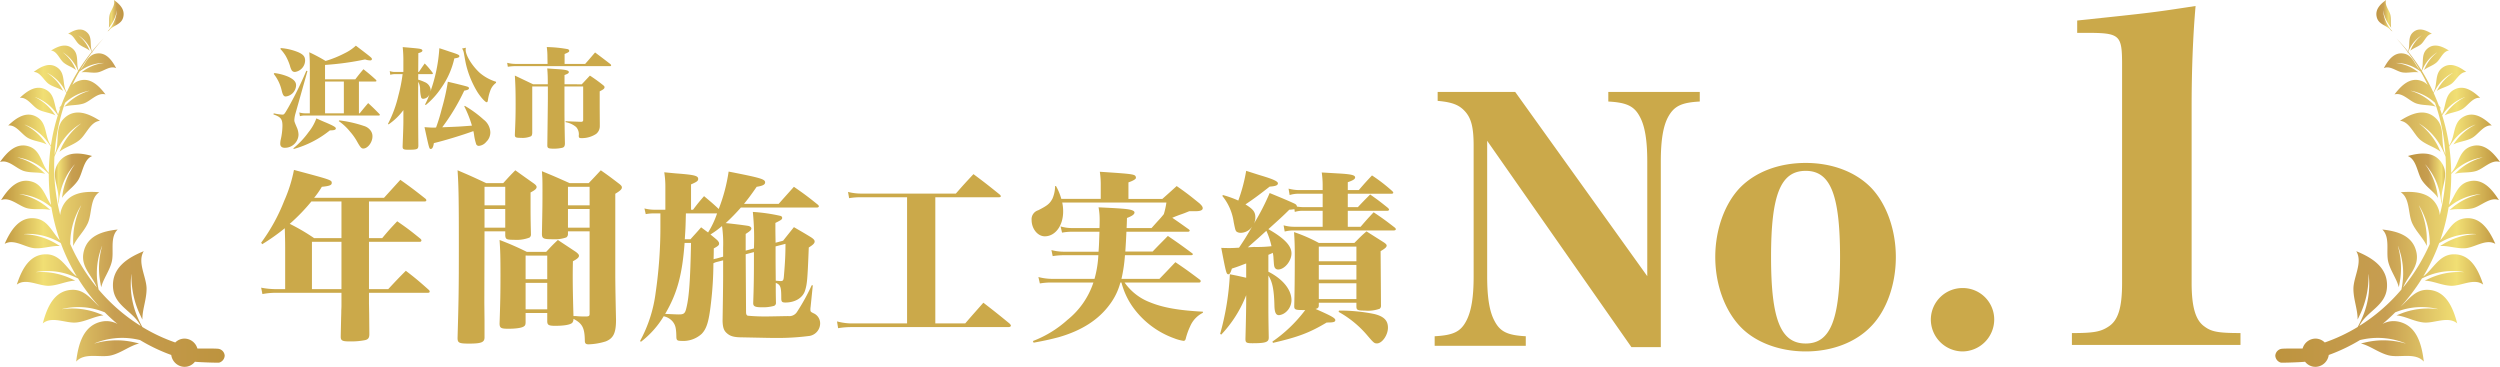<svg xmlns="http://www.w3.org/2000/svg" xmlns:xlink="http://www.w3.org/1999/xlink" width="545.255" height="80" viewBox="0 0 545.255 80">
  <defs>
    <linearGradient id="linear-gradient" y1="0.5" x2="1" y2="0.5" gradientUnits="objectBoundingBox">
      <stop offset="0" stop-color="#bc913d"/>
      <stop offset="0.192" stop-color="#f1df74"/>
      <stop offset="0.511" stop-color="#c79e51"/>
      <stop offset="1" stop-color="#bd933e"/>
    </linearGradient>
    <linearGradient id="linear-gradient-2" x1="0" y1="0.5" x2="1" y2="0.5" xlink:href="#linear-gradient"/>
    <linearGradient id="linear-gradient-5" x1="1" y1="0.5" x2="0" y2="0.5" xlink:href="#linear-gradient"/>
    <linearGradient id="linear-gradient-6" x1="1" y1="0.5" x2="0" y2="0.5" xlink:href="#linear-gradient"/>
  </defs>
  <g id="no1_zisseki_pc" transform="translate(-731.845 -5833)">
    <path id="パス_5706" data-name="パス 5706" d="M25.32-27.56H37.48a.323.323,0,0,0,.36-.28.583.583,0,0,0-.2-.32c-2.28-1.8-3-2.36-5.48-4.12L28.6-28.36H13.36a18.906,18.906,0,0,0,1.68-2.4c1.68-.16,2.16-.36,2.16-.84,0-.64-.16-.68-8.24-2.84a31.315,31.315,0,0,1-2.12,6.72A39.715,39.715,0,0,1,1.8-18.56l.24.32a45.9,45.9,0,0,0,4.92-3.48c.04,1.68.08,2.68.08,4.24v9.04H5.12A16.878,16.878,0,0,1,1.8-8.76l.28,1.4a15.232,15.232,0,0,1,3.04-.28h14.2v2.72c0,.2,0,.44-.04,1.12,0,.92-.04,1.56-.04,1.84l-.08,3.68v.24c0,.8.36,1,1.8,1a15.662,15.662,0,0,0,3.52-.28c.68-.16.92-.52.92-1.28V1.16l-.04-4.28-.04-2.2V-7.64h12.8c.32,0,.44-.08.44-.28,0-.12-.04-.2-.2-.36-2.12-1.88-2.76-2.44-5-4.16-1.68,1.68-2.2,2.24-3.84,4h-4.2V-18.76H36.4a.323.323,0,0,0,.36-.28c0-.16-.08-.28-.28-.44-2.12-1.72-2.8-2.24-5-3.76-1.44,1.52-1.88,2-3.28,3.68H25.32Zm-6,0v8H13.36a43.7,43.7,0,0,0-5.32-3.12,41.47,41.47,0,0,0,4.72-4.88Zm0,8.8V-8.44H12.88V-18.76Zm35.72-2.28v.92c.08.8.28.92,1.88.92a7.959,7.959,0,0,0,3.4-.48.81.81,0,0,0,.32-.76v-.16c-.08-3.4-.08-3.56-.08-8.92.96-.52,1.32-.8,1.32-1.2,0-.2-.16-.44-.6-.76-2.04-1.44-2.04-1.44-4.04-2.88-1.16,1.16-1.48,1.52-2.64,2.8H50.88c-2.72-1.28-3.52-1.64-6.24-2.8.24,3.56.28,6.76.28,16.56,0,9.32-.04,11.52-.28,20,0,1.08.32,1.24,2.52,1.24,2.68,0,3.36-.28,3.36-1.36V-1.56l-.04-3.92.04-15.56Zm0-.8H50.52v-4.08h4.52Zm0-4.88H50.52v-4.04h4.52Zm24-2.52c1.12-.68,1.44-1,1.44-1.4,0-.24-.2-.48-.68-.84-1.68-1.28-2.2-1.68-3.92-2.88-1.12,1.2-1.48,1.6-2.64,2.8H69.08c-2.6-1.16-3.4-1.52-6.04-2.6.12,1.6.12,2.28.12,4.08,0,3.28,0,3.32-.12,9.64.04,1,.32,1.12,2.48,1.12a7.317,7.317,0,0,0,2.84-.4.875.875,0,0,0,.36-.76v-.56h4.72V-3.08c0,.44-.12.56-.6.6h-.8a13.924,13.924,0,0,1-1.56-.08h-.56c-.12-4-.16-6.76-.16-8.32,0-.8,0-2.04.04-3.64.96-.52,1.32-.84,1.32-1.2,0-.24-.2-.48-.68-.84-1.32-.88-2.6-1.72-3.92-2.6-1.12,1.04-1.44,1.4-2.56,2.6h-4.2a60.977,60.977,0,0,0-5.96-2.6c.16,2.28.2,3.64.2,7.72,0,3.96-.04,5.8-.2,10.56C53.84.04,54.12.2,55.72.2c1.72,0,3.04-.2,3.44-.56.24-.16.32-.4.32-.92V-3.24H64.2v1.88c.04.76.36.92,1.76.92,1.96,0,3.24-.24,3.68-.64a1.279,1.279,0,0,0,.28-.88C71.88-.92,72.36,0,72.4,2.84c0,.56.24.76.8.76a13.948,13.948,0,0,0,3.76-.64c1.68-.68,2.24-1.84,2.24-4.72-.08-3.64-.16-7.6-.16-10.08ZM64.2-10.6H59.48v-5.16H64.2Zm0,.8v5.76H59.48V-9.8Zm9.24-12.04H68.72v-4.08h4.72Zm0-4.88H68.72v-4.04h4.72Zm34.04,9.88v-3.64c1-.64,1.24-.88,1.24-1.2,0-.24-.28-.48-.72-.56-.72-.12-3.16-.44-4.88-.6a44.391,44.391,0,0,0,3.32-3.4h16.6c.24,0,.4-.12.4-.28a.583.583,0,0,0-.2-.32c-2.28-1.84-3-2.36-5.24-3.92-1,1.12-2.12,2.36-3.32,3.72h-7.56c1-1.24,1.4-1.76,2.76-3.72,1.32-.2,1.84-.48,1.84-.96,0-.72-1.04-1-7.96-2.36a37.162,37.162,0,0,1-2.16,8.16c-1.32-1.24-1.72-1.56-3.2-2.8-1.08,1.24-1.4,1.64-2.4,2.96h-.44v-5.52c1.28-.56,1.56-.76,1.56-1.2,0-.68-.84-.88-4.32-1.16-.68-.04-1.76-.16-3.08-.28a19.211,19.211,0,0,1,.24,2.84v5.32H87.52a8.593,8.593,0,0,1-2.12-.28l.28,1.24a9.813,9.813,0,0,1,1.84-.16h1.36v2.56A99.125,99.125,0,0,1,87.84-7.64a29.871,29.871,0,0,1-3.4,10.52l.2.16A20,20,0,0,0,89.6-2.52a3.493,3.493,0,0,1,1.96,1.16c.6.76.76,1.4.8,3.28,0,.76.2.92.96.92a5.985,5.985,0,0,0,4.56-1.52c1.08-1.12,1.56-2.68,2-6.48a76.572,76.572,0,0,0,.56-8.92,3.445,3.445,0,0,1,.88-.32l1.24-.32v3.56c0,2-.08,7.36-.12,9.64.04,1.44.28,2.12.92,2.68.76.68,1.56.92,3.56.92,5.8.12,5.8.12,6.44.12a54.082,54.082,0,0,0,8.08-.44,2.79,2.79,0,0,0,2.28-2.68,2.408,2.408,0,0,0-1.24-2.16c-.84-.4-.88-.44-.88-.92a3.042,3.042,0,0,1,.04-.56l.48-4.72h-.24a45.123,45.123,0,0,1-3.2,5.8,1.988,1.988,0,0,1-1.92.92c-.4,0-4.04.08-4.64.08a41.117,41.117,0,0,1-4.16-.16c-.28-.08-.4-.32-.4-.8l-.08-12.6,1.8-.48V-15c0,4.16-.04,6.2-.16,9.6,0,.72.4.92,1.96.92a8.943,8.943,0,0,0,2.48-.28.67.67,0,0,0,.52-.76c-.04-2.08-.04-2.12-.04-4.28,1.04.4,1.2.88,1.2,3.32,0,.8.16.96.92.96,2.08,0,3.72-1,4.24-2.52.48-1.48.56-2.36.84-9.48.96-.6,1.28-.92,1.28-1.32,0-.28-.24-.56-.8-.92-1.56-.96-2.08-1.24-3.72-2.2-.8,1-1.6,2-2.36,2.96l-1.64.44c-.04-2.28-.04-2.64-.04-2.76v-1.56c1.28-.64,1.48-.76,1.48-1.12a.46.46,0,0,0-.32-.4,37.38,37.38,0,0,0-6.08-.88,57.6,57.6,0,0,1,.24,7.96Zm-4.92,1.32-1.44.4a4.975,4.975,0,0,0-.64.16c.04-1.28.04-2.04.04-2.36.96-.52,1.16-.72,1.16-1.04,0-.24-.08-.4-.4-.76-.68-.6-.96-.8-1.48-1.24a20.438,20.438,0,0,0,2.52-1.84,26.509,26.509,0,0,1,.24,4.68Zm13.6-2.8c0,2.16-.08,3.92-.32,6.76-.08,1.16-.16,1.36-.72,1.36-.16,0-.68-.04-1.08-.08-.04-4.2-.04-4.2-.04-7.48Zm-14.92-6.64a19.456,19.456,0,0,1-1.96,4.16c-.56-.4-.76-.56-1.52-1.12-1,1.16-1.32,1.48-2.32,2.6H94.2c.16-2.4.16-2.48.24-5.64Zm-5.68,6.44c-.16,7.92-.4,11.68-1,14.12-.28,1.28-.56,1.48-1.68,1.48-.44,0-2.12-.08-2.96-.12,2.6-4.44,3.72-8.44,4.24-15.48Zm53.28-9.96h13.88c.24,0,.4-.08.4-.2s-.04-.2-.2-.36c-2.48-2-3.24-2.6-5.76-4.48-1.68,1.8-2.2,2.36-3.84,4.24H132.56a11.631,11.631,0,0,1-2.76-.36l.24,1.36a15.419,15.419,0,0,1,2.52-.2h10.12V-.96H130.36a13.235,13.235,0,0,1-2.96-.44l.24,1.48a17.091,17.091,0,0,1,2.72-.24h34.4c.32,0,.56-.12.56-.32,0-.12-.08-.24-.32-.48-2.44-2-3.2-2.6-5.68-4.52-1.72,1.96-2.28,2.56-3.96,4.52h-6.52Zm35.8,7.52c-.08,2.08-.08,2.84-.2,4.36H177a10.82,10.82,0,0,1-2.84-.36l.28,1.32a16.2,16.2,0,0,1,2.56-.2h7.4a23.57,23.57,0,0,1-.84,5.16h-9.28a12.11,12.11,0,0,1-2.96-.4l.32,1.4a14.572,14.572,0,0,1,2.68-.2h9a17.5,17.5,0,0,1-5.68,8.16,23.946,23.946,0,0,1-7.52,4.6l.16.36c2.64-.48,3.96-.8,5.48-1.2,5-1.44,8.72-3.8,11.2-7.24a13.769,13.769,0,0,0,2.24-4.68h.24a16.332,16.332,0,0,0,2.4,5.24,19.017,19.017,0,0,0,9.08,6.92,9.442,9.442,0,0,0,2.04.56c.28,0,.44-.16.52-.56a14.146,14.146,0,0,1,.92-2.56,5.873,5.873,0,0,1,2.8-3v-.24c-5.28-.28-8.68-.88-11.52-2.04a11.966,11.966,0,0,1-5.56-4.32H206.4a.309.309,0,0,0,.32-.28.413.413,0,0,0-.16-.32c-2.4-1.8-3.12-2.32-5.36-3.84-1.48,1.56-1.92,2.04-3.48,3.64h-8.28a33.027,33.027,0,0,0,.76-5.16h14.4c.24,0,.4-.08.4-.2a.289.289,0,0,0-.16-.24c-2.32-1.72-3-2.2-5.28-3.76-1.44,1.48-1.92,1.92-3.32,3.4h-5.96c.12-1.8.16-2.6.24-4.32H204c.16,0,.32-.12.32-.24,0-.08-.04-.16-.2-.28C202.48-22.64,202-23,200.52-24c.84-.36.88-.36,1.6-.64,1.08-.36,1.12-.4,2.12-.8h1.44c1,0,1.48-.24,1.48-.64,0-.32-.2-.6-.72-1.08-2.08-1.68-2.72-2.2-4.96-3.76-1.32,1.2-1.72,1.56-3.12,2.8h-7.4v-3.6c1.04-.36,1.64-.72,1.64-1-.12-.8-.12-.8-7.88-1.32a19.183,19.183,0,0,1,.2,3.12v2.8h-8.6a12.269,12.269,0,0,0-1.16-2.8h-.2a6.959,6.959,0,0,1-.56,2.72c-.6,1.12-1.08,1.52-3.12,2.56a2.036,2.036,0,0,0-1.44,2.12c0,1.92,1.32,3.56,2.88,3.56,2.28,0,4-2.32,4-5.4a8.807,8.807,0,0,0-.2-1.96h22.72a17.461,17.461,0,0,1-.56,2.52,19.68,19.68,0,0,1-1.32,1.52c-.28.32-.76.84-1.36,1.52h-5.44c.04-.84.04-.84.08-2.2,1.16-.44,1.64-.8,1.64-1.2,0-.2-.2-.36-.52-.48-.72-.28-2.16-.4-7.32-.64a14.629,14.629,0,0,1,.24,2.92c0,.08,0,.96-.04,1.6h-6a8.615,8.615,0,0,1-2.48-.36l.32,1.36a11.948,11.948,0,0,1,2.16-.2Zm26.8-7.8a11.529,11.529,0,0,1,2.48,5.72c.36,1.76.36,1.76.64,2.08a1.651,1.651,0,0,0,.88.24,3.062,3.062,0,0,0,2.52-1.4c-1.2,2.08-1.64,2.8-2.88,4.64-1.4.08-1.52.08-2.24.08-.24,0-.84,0-1.64-.04,1.08,5.64,1.12,5.76,1.6,5.76.24,0,.48-.4.72-1.24.96-.32,1.12-.36,2.16-.76q.3-.12.96-.36v3.12c-1.4-.32-1.72-.4-3.56-.76a58.481,58.481,0,0,1-2.12,13l.24.16a26.348,26.348,0,0,0,5.44-8.6v1.08c0,1.52-.04,4.16-.16,8.4v.08c0,.8.24.92,1.52.92,2.88,0,3.56-.24,3.56-1.2V2c-.08-4.24-.08-5.2-.08-8.04V-11.4c.88,1.36,1.24,3.08,1.32,6.6.04,1.44.32,2.04,1,2.04a2.74,2.74,0,0,0,1.36-.56A3.472,3.472,0,0,0,226.52-6c0-2.32-1.88-4.64-5.04-6.24v-3.68c.44-.2.6-.24.96-.44a6.118,6.118,0,0,1,.16,1.2c.12,1.68.12,1.68.28,2.04a.84.84,0,0,0,.72.4c1.4,0,2.92-1.84,2.92-3.52s-1.6-3.32-5.04-5.28c2.44-2.2,3.16-2.84,4.56-4.24a10.641,10.641,0,0,0,1.12-.12l.08.6a5.691,5.691,0,0,1,2-.24h4.08v3.48h-6.24a8.261,8.261,0,0,1-2.28-.32l.24,1.36a7.932,7.932,0,0,1,2.04-.24h21.76c.28,0,.44-.12.44-.28,0-.08-.04-.16-.2-.32-1.96-1.52-2.56-1.96-4.64-3.36-1.28,1.36-1.64,1.76-2.84,3.16h-2.8v-3.48h8.6c.24,0,.4-.12.4-.24s-.08-.2-.2-.36c-1.64-1.32-2.16-1.72-3.92-2.96-1.2,1.2-1.56,1.56-2.68,2.76h-2.2v-2.92h9.48c.28,0,.44-.08.44-.24q0-.12-.24-.36a36.791,36.791,0,0,0-4.4-3.4c-1.28,1.36-1.64,1.76-2.88,3.2h-2.4v-1.72c1.16-.4,1.6-.68,1.6-1.04,0-.52-.88-.72-3.8-.88-.76-.04-1.96-.12-3.48-.2a19.918,19.918,0,0,1,.2,3.08v.76H228.2a9.264,9.264,0,0,1-2.32-.32l.24,1.4a6.228,6.228,0,0,1,2.08-.28h5.12v2.92h-4.08a11.475,11.475,0,0,1-1.52-.12c-.08-.36-.2-.48-.6-.68-1.48-.68-2.64-1.16-5.36-2.28a50.93,50.93,0,0,1-3.44,6.68,2.934,2.934,0,0,0,.32-1.36c0-1.2-.48-1.8-2.16-2.84,1.56-1.04,2.84-1.96,5.28-3.88,1.28-.08,1.8-.28,1.8-.72s-1.08-.92-3.76-1.72c-.68-.2-1.76-.56-3.16-1a36.463,36.463,0,0,1-1.72,6.48,22.728,22.728,0,0,0-3.36-1.2ZM217-17.56c1-.88,1-.88,2.36-2.08.36-.32.96-.88,1.68-1.52a16.388,16.388,0,0,1,1.12,3.36,28.161,28.161,0,0,1-3.84.16ZM232.48-5.48h8.2v.92c.04.68.28.8,1.84.8a7.609,7.609,0,0,0,3.24-.4.844.844,0,0,0,.28-.76c-.04-7.24-.08-11.16-.08-11.8,1-.6,1.32-.88,1.32-1.24,0-.16-.16-.36-.56-.64-1-.64-2.28-1.44-3.84-2.44-1.2,1.04-1.52,1.4-2.64,2.52h-7.76a34.446,34.446,0,0,0-5.4-2.36c.12,1.92.16,2.8.16,5.16,0,4.6-.04,8.08-.12,11,0,.72.24.84,1.8.84h.6A30.876,30.876,0,0,1,222.36,3l.12.28C228,2,230.44,1.08,234.2-1.16h.2c1.28,0,1.68-.12,1.68-.52,0-.44-.84-.92-4.32-2.44.56-.12.72-.32.72-.84Zm8.2-9.04h-8.2v-3.2h8.2Zm0,.8v3.2h-8.2v-3.2Zm0,4v3.44h-8.2V-9.72ZM236.8-3.48a22.5,22.5,0,0,1,6.28,5.16c1.36,1.6,1.52,1.72,2.08,1.72,1.12,0,2.4-1.8,2.4-3.44,0-1.56-.88-2.44-2.92-2.96a37.31,37.31,0,0,0-7.76-.76Z" transform="translate(787 5904.5)" fill="#cba94a"/>
    <path id="パス_5707" data-name="パス 5707" d="M19.128-5.784V-12.72H22.68c.168,0,.264-.048.264-.144,0-.072-.024-.12-.12-.24-1.128-1.032-1.512-1.344-2.712-2.3-.792.936-1.032,1.224-1.776,2.208h-6.6v-3.144a61.493,61.493,0,0,0,8.736-1.2,3.468,3.468,0,0,0,1.152.216c.168,0,.336-.12.336-.264,0-.288,0-.288-3.5-2.952a9.892,9.892,0,0,1-2.448,1.656,23.745,23.745,0,0,1-4.152,1.68A36.14,36.14,0,0,0,8.3-19.1c.1,1.44.12,1.872.12,3.816v9.5h-.96A4.336,4.336,0,0,1,6.12-5.976l.144.816a3.921,3.921,0,0,1,1.2-.144H23.4q.288,0,.288-.144c0-.072-.024-.12-.12-.216-1.032-1.056-1.344-1.368-2.424-2.352-.816.96-1.056,1.248-1.848,2.232Zm-3.288,0h-4.1V-12.72h4.1ZM1.992-19.824a9.039,9.039,0,0,1,1.176,1.536,11.684,11.684,0,0,1,.912,2.112,4.078,4.078,0,0,0,.36.96.783.783,0,0,0,.744.408A2.58,2.58,0,0,0,7.392-17.28c0-.864-.384-1.344-1.536-1.848a12.656,12.656,0,0,0-3.768-.888ZM.552-14.376a9.051,9.051,0,0,1,1.728,3.6c.24,1.008.456,1.32.888,1.32A2.552,2.552,0,0,0,5.424-11.88c0-.768-.48-1.3-1.68-1.872a10.934,10.934,0,0,0-3.072-.816ZM4.92,1.992a21.809,21.809,0,0,0,7.872-4.056c.936,0,1.3-.12,1.3-.432,0-.264-.48-.552-2.16-1.272-.48-.192-1.176-.5-2.088-.912A10.333,10.333,0,0,1,8.16-1.7,18.2,18.2,0,0,1,4.824,1.848ZM14.736-4.08A11.658,11.658,0,0,1,17.184-1.8,12.406,12.406,0,0,1,18.84.576c.624,1.08.84,1.32,1.248,1.32.96,0,1.992-1.368,1.992-2.64a2.073,2.073,0,0,0-.456-1.344,2.783,2.783,0,0,0-1.464-.96,26.725,26.725,0,0,0-5.328-1.2ZM.48-5.544c1.608.552,1.968,1.008,1.968,2.5A14.452,14.452,0,0,1,2.04.1a4.811,4.811,0,0,0-.072.768c0,.552.36.864.96.864A2.96,2.96,0,0,0,5.952-1.1,4.257,4.257,0,0,0,5.664-2.52c-.6-1.392-.624-1.488-.624-1.8A6.32,6.32,0,0,1,5.3-5.784L7.9-15l-.24-.072A77.755,77.755,0,0,1,3.672-6.96C2.88-5.592,2.808-5.5,2.424-5.5A11.42,11.42,0,0,1,.552-5.784Zm31.584-8.784H35.04c.12,0,.216-.072.216-.144a.39.39,0,0,0-.1-.216,18.659,18.659,0,0,0-1.68-1.968c-.552.768-.72,1.032-1.272,1.848h-.144l.024-4.1c.672-.192.888-.336.888-.576,0-.12-.1-.216-.264-.288-.336-.12-.624-.168-4.032-.456a28.852,28.852,0,0,1,.144,3.384v2.04h-1.8A3.269,3.269,0,0,1,25.848-15l.12.816a3.3,3.3,0,0,1,1.056-.144h1.632A35.093,35.093,0,0,1,27.744-9.7a26.311,26.311,0,0,1-2.28,6.216l.12.12a13.375,13.375,0,0,0,3.24-3.12v2.448c0,.72-.024,1.7-.168,5.424v.1c0,.552.216.672,1.224.672,1.944,0,2.184-.1,2.208-.864C32.04-4.44,32.04-7.368,32.04-7.56c0-1.008,0-3.648.024-5.088a3.173,3.173,0,0,1,.408,1.584,7.365,7.365,0,0,0,.24,1.848.465.465,0,0,0,.456.264,1.571,1.571,0,0,0,1.368-1.056,13.35,13.35,0,0,1-.984,2.28l.144.144a16.9,16.9,0,0,0,3.384-3.744,17.852,17.852,0,0,0,2.856-6.432c.864-.12,1.1-.24,1.1-.5s-.312-.408-2.208-1.008q-.72-.252-2.16-.72a34.22,34.22,0,0,1-1.944,9.432,3.372,3.372,0,0,0,.048-.432,2.089,2.089,0,0,0-1.3-1.608,9.573,9.573,0,0,0-1.416-.528ZM42.1-7.32A24.969,24.969,0,0,1,43.776-3.1c-2.784.216-2.784.216-6.48.36a45,45,0,0,0,4.8-7.992c.744-.12,1.032-.264,1.032-.528,0-.144-.1-.24-.264-.312-.288-.12-2.4-.648-4.344-1.1a47.18,47.18,0,0,1-1.32,5.9,40.026,40.026,0,0,1-1.248,4.08,5.883,5.883,0,0,1-.6.024c-.456,0-.864-.024-1.92-.1,1.032,4.752,1.032,4.752,1.368,4.752s.552-.432.672-1.272c2.5-.6,6.384-1.8,8.616-2.616.072.312.1.456.144.744A11,11,0,0,0,44.664.816a.608.608,0,0,0,.624.5A2.344,2.344,0,0,0,46.9.432a2.836,2.836,0,0,0,.888-2.088,3.654,3.654,0,0,0-1.464-2.76,24.321,24.321,0,0,0-4.1-3Zm-.48-12.6a2.339,2.339,0,0,1,.384.936c.408,2.256.408,2.256.624,3.1a20.927,20.927,0,0,0,2.352,5.472c.72,1.128,1.7,2.208,2.016,2.208.144,0,.216-.144.264-.456a9.539,9.539,0,0,1,.5-2.016,3.543,3.543,0,0,1,1.272-1.752v-.24a10.083,10.083,0,0,1-3.5-1.9c-1.68-1.512-3.12-3.816-3.12-5.04a1.892,1.892,0,0,1,.048-.48Zm18.648,3.36H53.5a7.676,7.676,0,0,1-2.04-.24l.144.864a10.8,10.8,0,0,1,1.872-.144H73.92a.194.194,0,0,0,.216-.168c0-.1-.072-.192-.216-.312-1.392-1.08-1.848-1.416-3.288-2.5-.96,1.128-1.248,1.464-2.16,2.5H63.984v-2.16c.888-.384,1.008-.456,1.008-.7,0-.168-.12-.288-.312-.36a28.276,28.276,0,0,0-4.584-.456,14.826,14.826,0,0,1,.144,2.064Zm3.7,4.44v-2.016c.768-.288.936-.408.936-.648,0-.36-.624-.528-2.616-.648-.456-.024-1.176-.072-2.088-.144.1,1.2.12,1.944.12,3.456H57.12l-3.984-1.9c.12,2.016.168,3.216.168,6.168,0,2.808-.048,3.888-.168,6.744,0,.576.192.672,1.344.672a4.646,4.646,0,0,0,2.16-.336c.192-.12.264-.336.288-.72V-11.64h3.408v2.592c0,1.008-.072,6.408-.12,10.3.024.576.264.672,1.44.672a7.506,7.506,0,0,0,1.8-.192c.432-.1.576-.36.6-.912-.1-5.28-.1-5.688-.1-9.936v-2.52h4.08v7.3c0,.264-.072.336-.36.408-2.016-.072-2.16-.072-3.48-.144v.216a4.869,4.869,0,0,1,2.3,1.056,2.372,2.372,0,0,1,.6,1.656l-.024.24c0,.432.12.528.576.528A5.61,5.61,0,0,0,70.872-1.3a2.158,2.158,0,0,0,.792-1.728V-3.6L71.64-7.08v-3.5c.864-.432,1.056-.6,1.056-.912,0-.144-.072-.216-.216-.36a35.5,35.5,0,0,0-2.976-2.16l-1.776,1.9Z" transform="translate(791 5863.5)" fill="#cba94a"/>
    <path id="パス_5708" data-name="パス 5708" d="M12.1-45.288l31.464,45h6.408V-40.824c0-4.536.5-7.632,1.584-9.648,1.3-2.376,2.88-3.168,6.912-3.384v-2.088H38.52v2.088c4.032.216,5.688,1.008,6.912,3.384,1.08,2.016,1.584,5.112,1.584,9.648v25.056l-28.8-40.176H1.3V-54c3.168.288,4.68.864,5.976,2.3,1.368,1.512,1.872,3.528,1.872,7.488V-15.7c0,4.536-.5,7.56-1.584,9.648C6.336-3.672,4.752-2.88.648-2.664V-.576H20.52V-2.664C16.488-2.88,14.9-3.672,13.68-6.048,12.6-8.064,12.1-11.16,12.1-15.7ZM61.848-19.944c0,5.9,2.016,11.52,5.4,15.12C70.488-1.368,75.816.648,81.576.648c5.688,0,10.872-1.944,14.256-5.472,3.384-3.456,5.4-9.144,5.4-15.12,0-5.9-2.016-11.592-5.4-15.12-3.384-3.456-8.5-5.4-14.256-5.4-5.832,0-10.944,1.944-14.328,5.4C63.864-31.536,61.848-25.848,61.848-19.944Zm12.168,0c0-13.608,2.088-18.792,7.56-18.792,5.4,0,7.488,5.184,7.488,18.864,0,13.608-2.088,18.792-7.488,18.792C76.1-1.08,74.016-6.336,74.016-19.944Zm41.76,6.768a6.9,6.9,0,0,0-6.912,6.84A6.976,6.976,0,0,0,115.776.648a6.976,6.976,0,0,0,6.912-6.984A6.853,6.853,0,0,0,115.776-13.176ZM139.632-.768H176.4V-3.36c-4.9,0-6.336-.288-7.872-1.44-1.92-1.344-2.784-4.224-2.784-9.5V-52.9c0-7.584.288-15.36.864-21.792-9.408,1.44-9.408,1.44-25.824,3.168v2.688h1.824c7.584,0,7.968.384,7.968,7.1V-14.3c0,5.472-.864,8.256-3.072,9.6-1.632,1.056-3.168,1.344-7.872,1.344Z" transform="translate(1044.1 5909)" fill="#cba94a"/>
    <g id="deco" transform="translate(-265.646 5337.875)">
      <path id="パス_3897" data-name="パス 3897" d="M1034.326,501.991l.294-.2c.889-1.176,2.647-1.227,3.1-2.827.5-1.761-.778-2.967-2.018-3.839.4,1.109-.709,2.216-.92,3.255-.2.958,0,1.9-.187,2.792.076-.094.149-.19.221-.29a7.944,7.944,0,0,0,1.538-3.464c0-.009.013-.009.013,0a7.454,7.454,0,0,1-1.308,3.639A9.333,9.333,0,0,1,1034.326,501.991Z" transform="translate(-13.376)" fill="url(#linear-gradient)"/>
      <path id="パス_3898" data-name="パス 3898" d="M1045.282,575.013c-.5-.159-4.466-.047-4.743-.1a2.955,2.955,0,0,0-2.8-2.157,2.856,2.856,0,0,0-2.024.847,37.389,37.389,0,0,1-7.18-3.378,23.811,23.811,0,0,1-1.044-2.142,18.164,18.164,0,0,1-1.352-9.321.016.016,0,1,1,.032,0,19.474,19.474,0,0,0,1.986,9.032c.123.274.253.541.387.806-.018-2.224.915-4.34.916-6.711,0-2.573-2.1-5.792-.613-8.2-3.392,1.391-7.044,3.55-6.7,7.994.314,4.009,4.443,5.093,6.017,8.311a39.132,39.132,0,0,1-9.17-7.943c-.082-.4-.151-.8-.208-1.2a16.027,16.027,0,0,1,.946-8.247c.007-.018.032-.006.025.011a17.262,17.262,0,0,0-.342,8.156c.043.264.094.523.148.78.483-1.893,1.751-3.458,2.284-5.472.578-2.184-.484-5.435,1.322-7.112-3.193.345-6.777,1.277-7.482,5.133-.561,3.08,1.927,4.953,2.934,7.5a40.628,40.628,0,0,1-5.811-9.471c0-.141,0-.281.007-.421a15.868,15.868,0,0,1,2.33-7.939c.011-.016.032,0,.024.016a17.162,17.162,0,0,0-1.721,7.963c0,.266,0,.531.013.794.8-1.772,2.311-3.075,3.177-4.957.94-2.042.446-5.439,2.507-6.753-3.2-.257-6.885-.008-8.234,3.656a4.755,4.755,0,0,0-.286,1.32,42.231,42.231,0,0,1-1.326-10.527q0-1.094.055-2.173a18.031,18.031,0,0,1,.9-2.007,13.155,13.155,0,0,1,4.822-5.22c.015-.008.025.014.012.023a14.3,14.3,0,0,0-4.356,5.492c-.1.206-.2.415-.291.625,1.292-1.05,2.965-1.439,4.353-2.546,1.506-1.2,2.407-4.054,4.511-4.221-2.4-1.531-5.365-2.869-7.8-.574-2.212,2.086-.888,5.271-2.073,7.792l-.062.481a41.807,41.807,0,0,1,2.3-11.622,10.707,10.707,0,0,1,5.271-2.632.011.011,0,0,1,0,.021,11.631,11.631,0,0,0-5.03,3.044c-.141.134-.276.271-.409.41,1.329-.44,2.776-.232,4.2-.689,1.541-.494,3.066-2.5,4.8-1.979-1.486-1.965-3.482-3.955-6.078-2.872a3.235,3.235,0,0,0-1.158.811q.659-1.4,1.415-2.732l.065.176-.029-.239.073-.126c.22-.165.443-.321.664-.464a8.605,8.605,0,0,1,4.617-1.424c.012,0,.011.018,0,.019a9.305,9.305,0,0,0-4.425,1.754c-.13.089-.256.181-.38.274,1.123-.171,2.261.2,3.461.024,1.3-.185,2.778-1.584,4.1-.93-.948-1.786-2.3-3.658-4.526-3.146-1.776.41-2.176,2.317-3.3,3.516a40.406,40.406,0,0,1,2.544-3.814c.031.081.061.161.089.242l-.036-.313q1.176-1.558,2.491-2.986-1.33,1.36-2.535,2.847c-.554-1.343.12-3-1.029-4.1-1.294-1.247-2.892-.547-4.185.257,1.128.1,1.593,1.638,2.393,2.291.738.6,1.632.82,2.318,1.391q-.071-.169-.151-.337a7.676,7.676,0,0,0-2.3-2.971c-.008,0,0-.017.006-.011a7.064,7.064,0,0,1,2.554,2.828c.117.233.231.479.333.732a41.678,41.678,0,0,0-2.889,4.058c-.561-1.531.15-3.381-1.147-4.629-1.494-1.439-3.34-.632-4.835.3,1.3.12,1.841,1.892,2.765,2.648.851.7,1.885.948,2.678,1.608-.055-.132-.113-.26-.176-.39a8.865,8.865,0,0,0-2.66-3.431c-.008-.006,0-.021.007-.014a8.158,8.158,0,0,1,2.951,3.268c.122.241.239.494.348.755a41.956,41.956,0,0,0-2.527,4.711l-.02-.1c-.943-1.661-.2-3.918-1.825-5.221-1.789-1.433-3.754-.349-5.318.837,1.452-.005,2.216,1.9,3.309,2.635,1.009.68,2.176.85,3.114,1.5-.074-.139-.15-.276-.231-.412a9.713,9.713,0,0,0-3.268-3.514c-.01-.005,0-.022.007-.017a8.948,8.948,0,0,1,3.573,3.3,12.443,12.443,0,0,1,.609,1.1q-.612,1.349-1.133,2.75c-.083.1-.17.2-.263.292l-.261.518c.127-.151.258-.3.391-.445-.185.511-.361,1.03-.527,1.55-.936-1.736-.587-4.091-2.43-5.257-2.2-1.388-4.29.1-5.918,1.643,1.642-.2,2.734,1.858,4.059,2.549,1.222.638,2.563.677,3.7,1.286-.1-.148-.2-.293-.311-.437a10.912,10.912,0,0,0-4.119-3.55.01.01,0,0,1,.006-.019,10.036,10.036,0,0,1,4.439,3.269c.174.223.346.455.512.7a43.01,43.01,0,0,0-1.514,6.631l-.015-.046c-1.366-1.9-.749-4.76-2.9-6.124-2.372-1.5-4.633.1-6.392,1.774,1.773-.211,2.953,2.009,4.385,2.755,1.321.688,2.769.731,4,1.388-.108-.159-.22-.317-.335-.471a11.779,11.779,0,0,0-4.449-3.835c-.012-.005-.007-.026.006-.02a10.837,10.837,0,0,1,4.795,3.531c.3.389.6.807.88,1.245a43.794,43.794,0,0,0-.431,5.746c-1.624-1.774-1.653-4.762-4.131-5.707-2.853-1.085-4.957,1.141-6.509,3.325,1.862-.621,3.579,1.5,5.267,1.985,1.557.447,3.122.171,4.578.6-.148-.146-.3-.29-.456-.432a12.6,12.6,0,0,0-5.555-3.131c-.014,0-.011-.025,0-.024a11.609,11.609,0,0,1,5.864,2.729c.315.273.63.565.936.874v.193a43.853,43.853,0,0,0,.493,6.554c-1.263-1.827-1.746-4.3-4.086-5.037-3.133-.981-5.267,1.55-6.808,4,1.968-.789,3.94,1.385,5.787,1.8,1.7.379,3.37-.018,4.962.353-.168-.148-.339-.293-.517-.434a13.467,13.467,0,0,0-6.163-3.012c-.015,0-.014-.026,0-.025a12.432,12.432,0,0,1,6.473,2.557c.146.112.291.227.435.345a42.914,42.914,0,0,0,1.824,7.181c-1.654-1.772-2.575-4.366-5.232-4.759-3.572-.526-5.5,2.607-6.789,5.547,2.02-1.2,4.516.823,6.592.949,1.917.118,3.672-.606,5.467-.478-.207-.132-.416-.261-.631-.384a14.654,14.654,0,0,0-7.2-2.21c-.018,0-.02-.026,0-.028a13.553,13.553,0,0,1,7.463,1.661c.183.1.367.2.551.313a42.263,42.263,0,0,0,3.482,7.274c-2.222-1.623-3.417-4.7-6.49-4.82-3.815-.153-5.522,3.361-6.581,6.6,2-1.494,4.838.36,7.039.261,2.029-.092,3.8-1.051,5.708-1.119-.232-.116-.465-.228-.7-.334a15.4,15.4,0,0,0-7.8-1.518.016.016,0,0,1-.006-.031,14.3,14.3,0,0,1,8.028.913c.358.15.72.313,1.082.489a41.435,41.435,0,0,0,4.658,6.158c-1.792-1.609-3.233-3.744-5.894-3.679-3.986.1-5.548,3.878-6.452,7.328,2-1.692,5.065.049,7.353-.205,2.109-.232,3.9-1.352,5.879-1.552-.249-.105-.5-.206-.755-.3a16.053,16.053,0,0,0-8.226-1.054.016.016,0,0,1-.007-.03,14.9,14.9,0,0,1,8.422.406q.423.146.851.314,1.332,1.34,2.781,2.548a5,5,0,0,0-3.264-.559c-4.2.738-5.3,4.978-5.755,8.765,1.864-2.1,5.357-.754,7.736-1.385,2.195-.581,3.923-2.048,5.985-2.573-.277-.072-.556-.139-.841-.2a17.077,17.077,0,0,0-8.841.195.017.017,0,0,1-.012-.032,15.909,15.909,0,0,1,8.955-.909c.311.057.625.122.941.2a38.649,38.649,0,0,0,6.816,3.255,2.984,2.984,0,0,0,2.9,2.588,2.88,2.88,0,0,0,2.267-1.121c.517.108,5.021.258,5.279.2a1.672,1.672,0,0,0,1.209-1.526A1.625,1.625,0,0,0,1045.282,575.013Z" transform="translate(0 -3.782)" fill="url(#linear-gradient-2)"/>
      <path id="パス_3899" data-name="パス 3899" d="M1028.332,502.905c.6.746,1.426,1.148,1.983,1.852-.025-.121-.052-.242-.083-.362a7.918,7.918,0,0,0-1.668-3.4c-.006-.005,0-.015.009-.01a7.272,7.272,0,0,1,1.938,3.309,9.784,9.784,0,0,1,.246,1.14,6.378,6.378,0,0,1-1.7,1.7l-.265.283a9.38,9.38,0,0,1,1.094-.612,6.973,6.973,0,0,1,3.922-.639c.01,0,.007.016,0,.015a7.537,7.537,0,0,0-3.8.934c-.116.059-.229.118-.34.182.936-.011,1.827.424,2.827.423,1.082,0,2.435-.986,3.45-.293-.588-1.584-1.5-3.288-3.37-3.123a2.655,2.655,0,0,0-1.809,1.113l.024-.309c-.343-1.461.685-2.972-.238-4.328-1.017-1.493-2.7-1.146-4.107-.631C1027.52,500.495,1027.681,502.1,1028.332,502.905Z" transform="translate(-10.484 -1.698)" fill="url(#linear-gradient-2)"/>
      <path id="パス_3900" data-name="パス 3900" d="M1017.808,557.962c.943-1.392,2.427-2.264,3.444-3.74,1.106-1.6,1.191-4.605,3.143-5.395-2.687-.751-5.863-1.146-7.558,1.783-1.537,2.66.577,5.317.131,8.088l.1.681a18.466,18.466,0,0,1,.313-2.243,13.707,13.707,0,0,1,3.169-6.444c.011-.013.027.006.017.018a14.884,14.884,0,0,0-2.653,6.566C1017.874,557.5,1017.84,557.733,1017.808,557.962Z" transform="translate(-6.804 -19.674)" fill="url(#linear-gradient-2)"/>
    </g>
    <g id="deco-2" data-name="deco" transform="translate(1228.1 5833)">
      <path id="パス_3897-2" data-name="パス 3897" d="M1037.836,501.991l-.294-.2c-.889-1.176-2.647-1.227-3.1-2.827-.5-1.761.778-2.967,2.018-3.839-.4,1.109.709,2.216.92,3.255.2.958,0,1.9.187,2.792-.076-.094-.149-.19-.221-.29a7.944,7.944,0,0,1-1.538-3.464c0-.009-.013-.009-.013,0a7.454,7.454,0,0,0,1.308,3.639A9.333,9.333,0,0,0,1037.836,501.991Z" transform="translate(-1012.295 -495.125)" fill="url(#linear-gradient-5)"/>
      <path id="パス_3898-2" data-name="パス 3898" d="M998.7,575.013c.5-.159,4.466-.047,4.743-.1a2.955,2.955,0,0,1,2.8-2.157,2.856,2.856,0,0,1,2.024.847,37.389,37.389,0,0,0,7.18-3.378,23.811,23.811,0,0,0,1.044-2.142,18.164,18.164,0,0,0,1.352-9.321.016.016,0,1,0-.032,0,19.474,19.474,0,0,1-1.986,9.032c-.123.274-.253.541-.387.806.018-2.224-.915-4.34-.916-6.711,0-2.573,2.1-5.792.613-8.2,3.392,1.391,7.044,3.55,6.7,7.994-.314,4.009-4.443,5.093-6.017,8.31a39.135,39.135,0,0,0,9.171-7.943c.082-.4.151-.8.208-1.2a16.027,16.027,0,0,0-.946-8.247c-.007-.018-.032-.006-.025.011a17.264,17.264,0,0,1,.342,8.156c-.043.264-.094.523-.148.78-.483-1.893-1.751-3.458-2.284-5.472-.578-2.184.484-5.435-1.322-7.112,3.193.345,6.777,1.277,7.482,5.133.561,3.08-1.927,4.953-2.934,7.5a40.62,40.62,0,0,0,5.811-9.471c0-.141,0-.281-.007-.421a15.868,15.868,0,0,0-2.33-7.939c-.011-.016-.032,0-.023.016a17.163,17.163,0,0,1,1.721,7.963c0,.266,0,.531-.013.794-.8-1.772-2.311-3.075-3.177-4.957-.94-2.042-.446-5.439-2.507-6.753,3.2-.257,6.885-.008,8.235,3.656a4.76,4.76,0,0,1,.286,1.32,42.233,42.233,0,0,0,1.326-10.527q0-1.094-.055-2.173a18.065,18.065,0,0,0-.9-2.007,13.156,13.156,0,0,0-4.822-5.22c-.015-.008-.025.014-.012.023a14.3,14.3,0,0,1,4.356,5.492c.1.206.2.415.291.625-1.292-1.05-2.965-1.439-4.353-2.546-1.506-1.2-2.407-4.054-4.511-4.221,2.4-1.531,5.365-2.869,7.8-.574,2.212,2.086.888,5.271,2.073,7.792l.062.481a41.811,41.811,0,0,0-2.3-11.622,10.707,10.707,0,0,0-5.271-2.632.011.011,0,0,0,0,.021,11.631,11.631,0,0,1,5.03,3.044c.141.134.276.271.409.41-1.329-.44-2.776-.232-4.2-.689-1.541-.494-3.066-2.5-4.8-1.979,1.486-1.965,3.482-3.955,6.078-2.872a3.236,3.236,0,0,1,1.158.811q-.659-1.4-1.415-2.732l-.065.176.029-.239-.073-.126c-.22-.165-.443-.321-.665-.464a8.605,8.605,0,0,0-4.617-1.424c-.012,0-.011.018,0,.019a9.3,9.3,0,0,1,4.424,1.754c.13.089.256.181.38.274-1.123-.171-2.261.2-3.461.024-1.3-.185-2.778-1.584-4.1-.93.948-1.786,2.3-3.658,4.526-3.146,1.776.41,2.176,2.317,3.3,3.516a40.429,40.429,0,0,0-2.544-3.814c-.031.081-.061.161-.089.242l.036-.313q-1.176-1.558-2.491-2.986,1.33,1.36,2.535,2.847c.554-1.343-.12-3,1.029-4.1,1.294-1.247,2.892-.547,4.186.257-1.128.1-1.593,1.638-2.393,2.291-.738.6-1.632.82-2.318,1.391q.071-.169.151-.337a7.676,7.676,0,0,1,2.3-2.971c.008,0,0-.017-.006-.011a7.065,7.065,0,0,0-2.554,2.828c-.117.233-.231.479-.333.732a41.678,41.678,0,0,1,2.889,4.058c.561-1.531-.149-3.381,1.147-4.629,1.494-1.439,3.34-.632,4.835.3-1.3.12-1.841,1.892-2.765,2.648-.851.7-1.885.948-2.678,1.608.055-.132.113-.26.176-.39a8.865,8.865,0,0,1,2.66-3.431c.008-.006,0-.021-.007-.014a8.16,8.16,0,0,0-2.951,3.268c-.122.241-.239.494-.348.755a41.96,41.96,0,0,1,2.527,4.711l.02-.1c.943-1.661.2-3.917,1.824-5.221,1.79-1.433,3.754-.349,5.318.837-1.452-.005-2.216,1.9-3.309,2.635-1.009.68-2.176.85-3.114,1.5.074-.139.15-.276.231-.412a9.714,9.714,0,0,1,3.268-3.514c.01-.005,0-.022-.007-.017a8.947,8.947,0,0,0-3.573,3.3,12.443,12.443,0,0,0-.609,1.1q.612,1.349,1.133,2.75c.083.1.17.2.263.292l.261.518c-.127-.151-.258-.3-.391-.445.185.511.361,1.03.527,1.55.936-1.736.587-4.091,2.43-5.257,2.2-1.388,4.29.1,5.918,1.643-1.642-.2-2.734,1.858-4.059,2.549-1.222.638-2.563.677-3.7,1.286.1-.148.2-.293.311-.437a10.911,10.911,0,0,1,4.119-3.55.01.01,0,0,0-.006-.019,10.037,10.037,0,0,0-4.439,3.269c-.174.223-.346.455-.512.7a43,43,0,0,1,1.514,6.631l.015-.046c1.366-1.9.749-4.76,2.9-6.123,2.372-1.5,4.633.1,6.392,1.774-1.773-.211-2.953,2.009-4.385,2.755-1.321.688-2.769.731-4,1.388.108-.159.219-.317.335-.471a11.781,11.781,0,0,1,4.449-3.835c.012-.005.007-.026-.006-.02a10.838,10.838,0,0,0-4.795,3.531c-.3.389-.6.807-.88,1.245a43.794,43.794,0,0,1,.431,5.746c1.624-1.774,1.653-4.762,4.131-5.707,2.853-1.085,4.957,1.141,6.509,3.325-1.862-.621-3.579,1.5-5.267,1.985-1.557.447-3.122.171-4.578.6.148-.146.3-.29.456-.432a12.6,12.6,0,0,1,5.555-3.131c.014,0,.011-.025,0-.024a11.608,11.608,0,0,0-5.864,2.729c-.315.273-.63.565-.936.874v.193a43.836,43.836,0,0,1-.493,6.554c1.263-1.827,1.746-4.3,4.086-5.037,3.133-.981,5.267,1.55,6.808,4-1.968-.789-3.94,1.385-5.787,1.8-1.7.379-3.37-.018-4.962.353.168-.148.339-.293.517-.434a13.467,13.467,0,0,1,6.163-3.012c.015,0,.014-.026,0-.025a12.432,12.432,0,0,0-6.473,2.557c-.146.112-.291.227-.435.345a42.913,42.913,0,0,1-1.824,7.181c1.654-1.772,2.575-4.366,5.231-4.759,3.572-.526,5.5,2.607,6.79,5.547-2.02-1.2-4.516.823-6.592.949-1.917.118-3.672-.606-5.467-.478.207-.132.416-.261.631-.384a14.655,14.655,0,0,1,7.2-2.21c.018,0,.02-.026,0-.028a13.553,13.553,0,0,0-7.463,1.661c-.183.1-.367.2-.551.313a42.259,42.259,0,0,1-3.482,7.274c2.222-1.623,3.417-4.7,6.49-4.82,3.815-.153,5.522,3.361,6.581,6.6-2-1.494-4.838.36-7.04.261-2.029-.092-3.8-1.051-5.708-1.119.232-.116.465-.228.7-.334a15.4,15.4,0,0,1,7.8-1.518.016.016,0,0,0,.006-.031,14.3,14.3,0,0,0-8.028.913q-.537.225-1.082.489a41.435,41.435,0,0,1-4.658,6.158c1.792-1.609,3.233-3.744,5.894-3.679,3.986.1,5.548,3.878,6.452,7.328-2-1.692-5.065.049-7.353-.205-2.11-.232-3.9-1.352-5.879-1.552.249-.105.5-.206.755-.3a16.053,16.053,0,0,1,8.226-1.054.016.016,0,0,0,.007-.03,14.9,14.9,0,0,0-8.422.406q-.423.146-.852.314-1.332,1.34-2.781,2.548a5,5,0,0,1,3.264-.559c4.2.738,5.3,4.978,5.755,8.765-1.864-2.1-5.357-.754-7.736-1.385-2.195-.581-3.923-2.048-5.985-2.573.277-.072.556-.139.841-.2a17.077,17.077,0,0,1,8.841.195.017.017,0,0,0,.012-.032,15.909,15.909,0,0,0-8.955-.909c-.311.057-.625.122-.941.2a38.649,38.649,0,0,1-6.816,3.255,2.984,2.984,0,0,1-2.9,2.588,2.88,2.88,0,0,1-2.267-1.121c-.517.108-5.021.258-5.279.2a1.672,1.672,0,0,1-1.209-1.526A1.625,1.625,0,0,1,998.7,575.013Z" transform="translate(-997.491 -498.907)" fill="url(#linear-gradient-6)"/>
      <path id="パス_3899-2" data-name="パス 3899" d="M1034.062,502.905c-.6.746-1.426,1.148-1.983,1.852.025-.121.052-.242.083-.362a7.918,7.918,0,0,1,1.668-3.4c.006-.005,0-.015-.009-.01a7.272,7.272,0,0,0-1.938,3.309,9.784,9.784,0,0,0-.246,1.14,6.378,6.378,0,0,0,1.7,1.7l.265.283a9.38,9.38,0,0,0-1.094-.612,6.973,6.973,0,0,0-3.922-.639c-.01,0-.007.016,0,.015a7.537,7.537,0,0,1,3.8.934c.116.059.229.118.34.182-.936-.011-1.827.424-2.827.423-1.082,0-2.435-.986-3.45-.293.588-1.584,1.5-3.288,3.37-3.123a2.655,2.655,0,0,1,1.809,1.113l-.024-.309c.343-1.461-.685-2.972.238-4.328,1.017-1.493,2.7-1.146,4.107-.631C1034.874,500.495,1034.713,502.1,1034.062,502.905Z" transform="translate(-1005.419 -496.823)" fill="url(#linear-gradient-6)"/>
      <path id="パス_3900-2" data-name="パス 3900" d="M1022.855,557.962c-.943-1.392-2.427-2.264-3.444-3.74-1.106-1.6-1.191-4.605-3.143-5.395,2.687-.751,5.863-1.146,7.558,1.783,1.537,2.66-.577,5.317-.131,8.088l-.1.681a18.466,18.466,0,0,0-.312-2.243,13.706,13.706,0,0,0-3.169-6.444c-.011-.013-.027.006-.017.018a14.884,14.884,0,0,1,2.653,6.566C1022.79,557.5,1022.824,557.733,1022.855,557.962Z" transform="translate(-987.369 -514.799)" fill="url(#linear-gradient-6)"/>
    </g>
  </g>
</svg>
